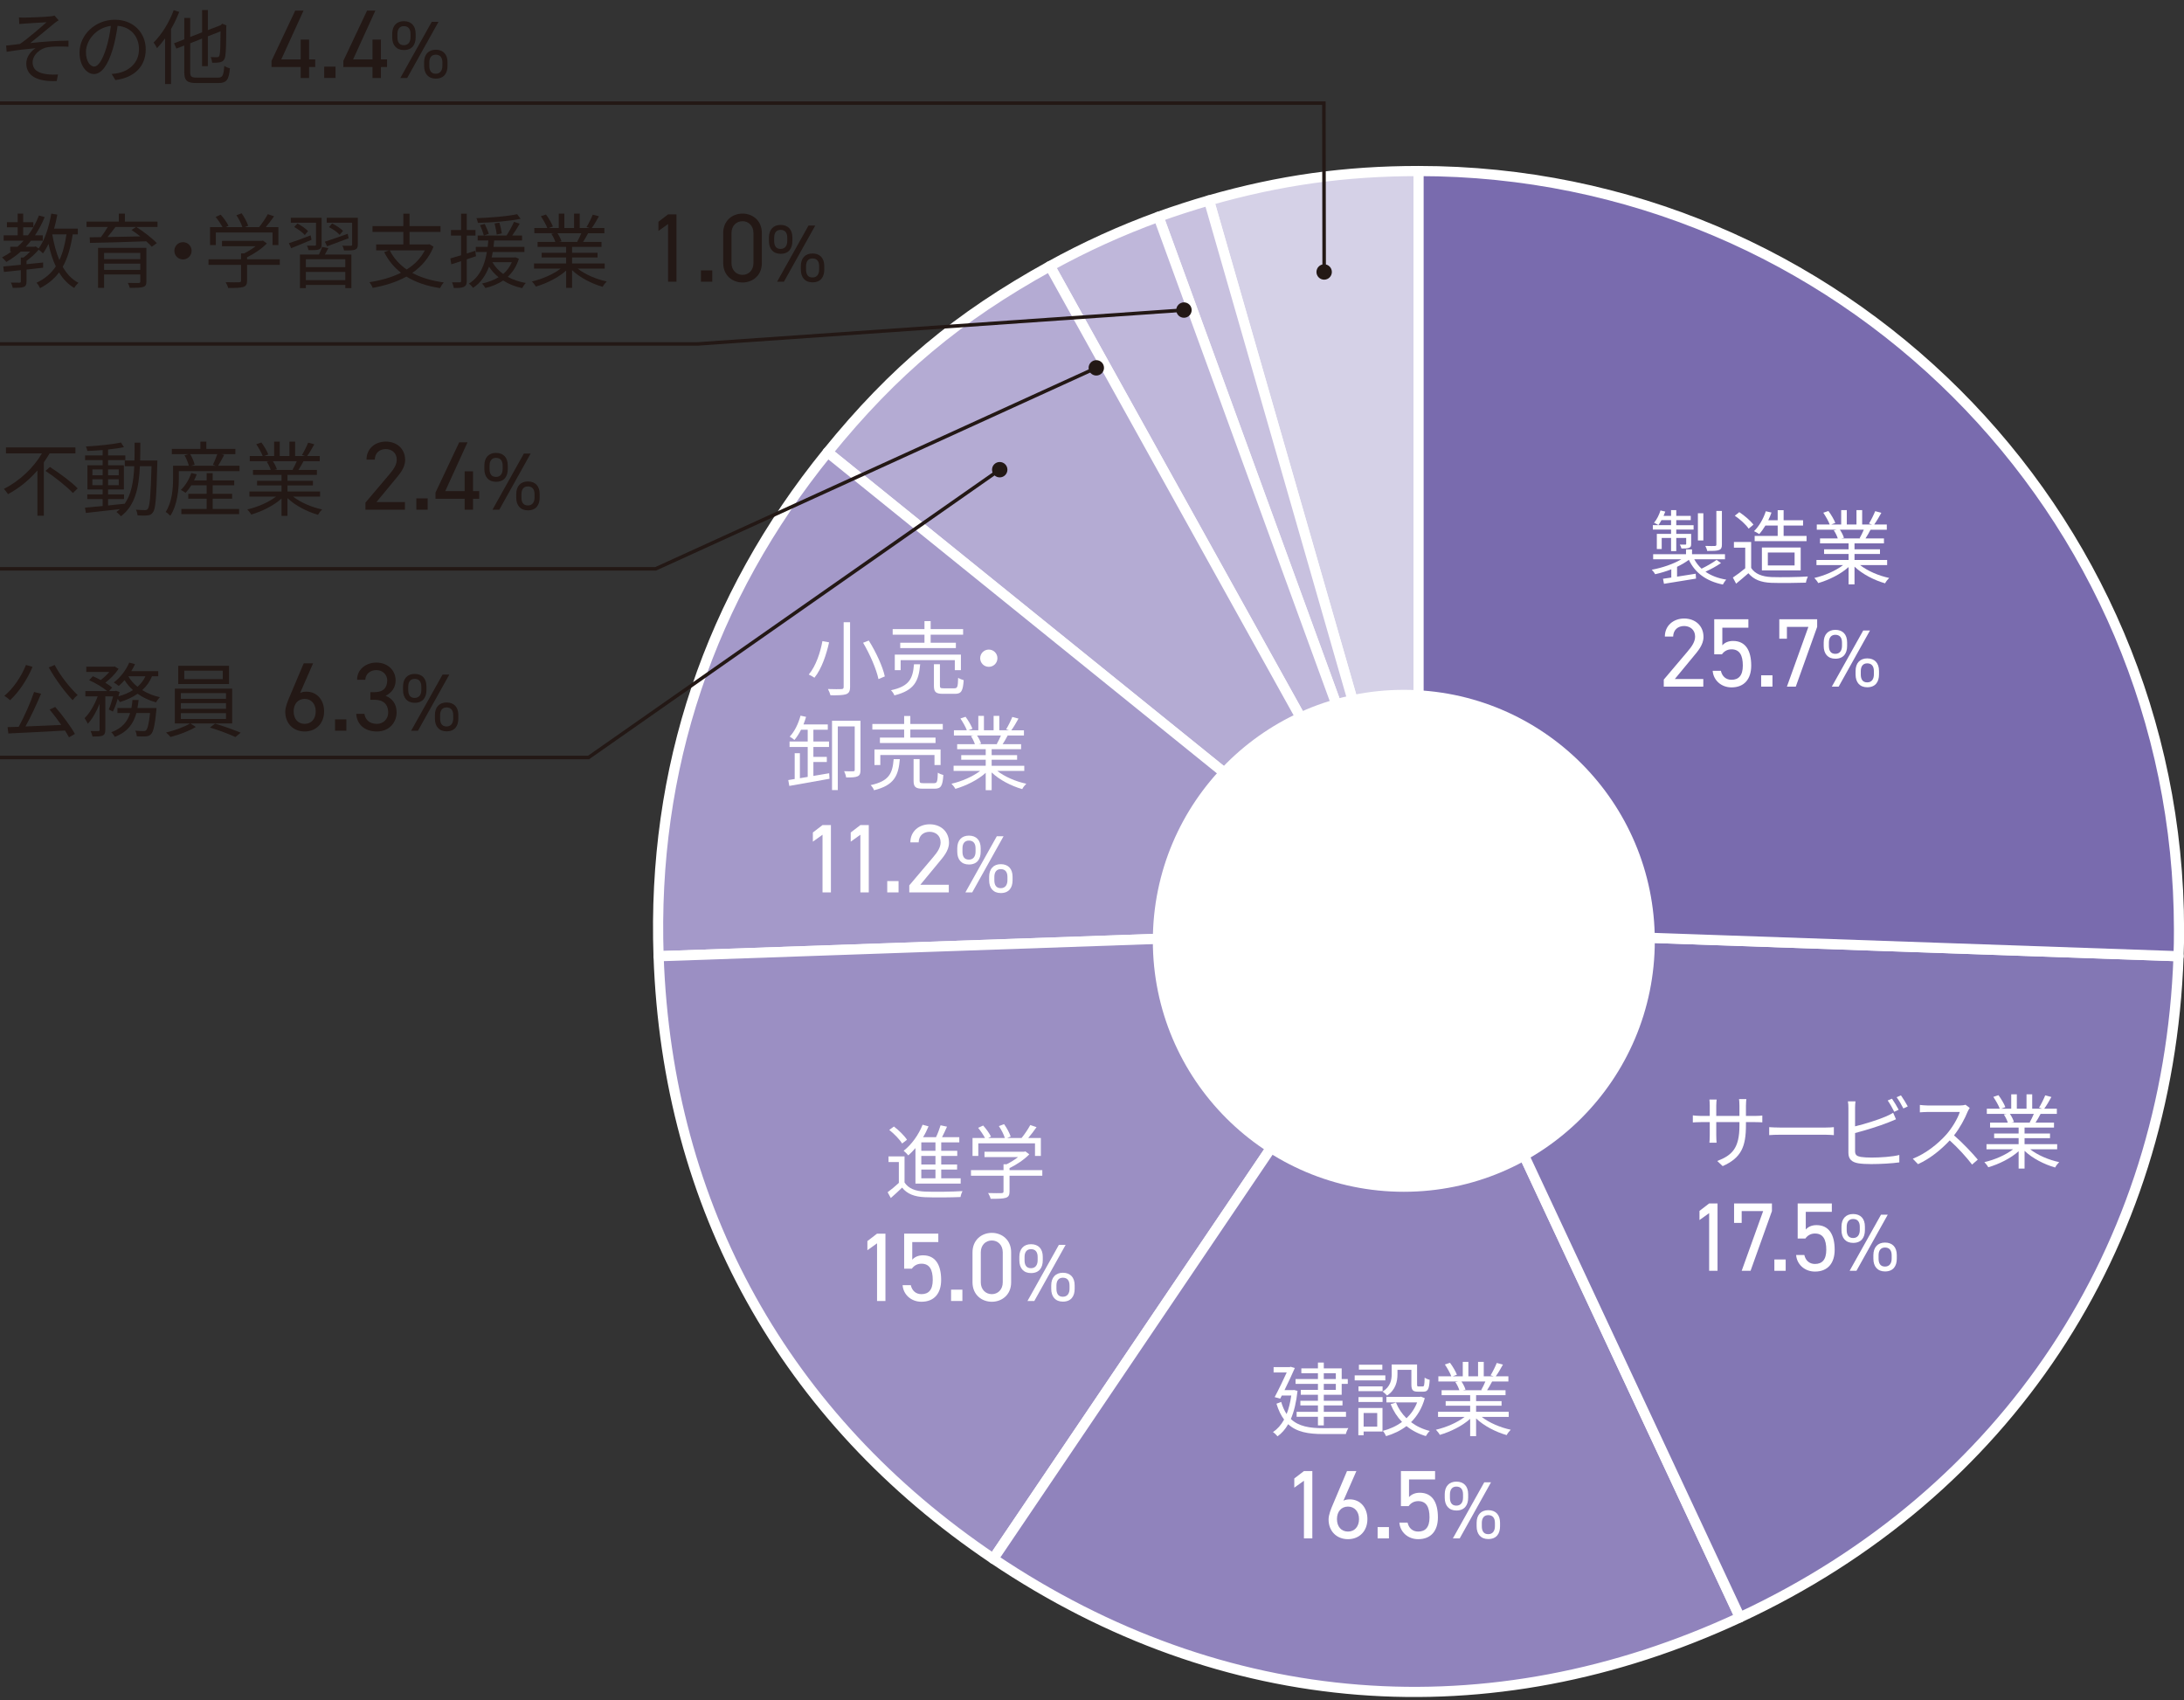 <?xml version="1.0" encoding="UTF-8"?>
<svg id="Layer_2" data-name="Layer 2" xmlns="http://www.w3.org/2000/svg" version="1.1" viewBox="0 0 435.1 338.7">
  <rect x="0" y="0" width="435.1" height="338.7" fill="#333333" stroke="none"/>
  <defs>
    <style>
      .cls-1 {
        fill: #231815;
      }

      .cls-1, .cls-2 {
        stroke-width: 0px;
      }

      .cls-3 {
        fill: #bfb7da;
      }

      .cls-3, .cls-4, .cls-5, .cls-6, .cls-7, .cls-8, .cls-9, .cls-10, .cls-11, .cls-12 {
        stroke-linecap: round;
      }

      .cls-3, .cls-4, .cls-6, .cls-7, .cls-8, .cls-9, .cls-10, .cls-11, .cls-12 {
        stroke: #fff;
        stroke-linejoin: round;
        stroke-width: 2.025px;
      }

      .cls-4 {
        fill: #9083bc;
      }

      .cls-5 {
        fill: none;
        stroke: #231815;
        stroke-miterlimit: 10;
        stroke-width: .7px;
      }

      .cls-6 {
        fill: #8377b4;
      }

      .cls-7 {
        fill: #d5d1e7;
      }

      .cls-8 {
        fill: #796bae;
      }

      .cls-9 {
        fill: #c8c1df;
      }

      .cls-10 {
        fill: #a499c9;
      }

      .cls-11 {
        fill: #9b8fc3;
      }

      .cls-2 {
        fill: #fff;
      }

      .cls-12 {
        fill: #b4abd3;
      }
    </style>
  </defs>
  <g>
    <path class="cls-1" d="M9.887,90.328c-.356.6-.745,1.183-1.15,1.783v10.63h-1.28v-9.01c-1.637,1.863-3.614,3.532-5.866,4.715-.178-.308-.567-.778-.81-1.053,3.192-1.604,5.963-4.294,7.568-7.065H1.185v-1.199h13.839v1.199h-5.137ZM9.952,93.035c1.88,1.215,4.343,3.03,5.526,4.262l-.956.924c-1.15-1.232-3.549-3.144-5.461-4.408l.891-.778Z"/>
    <path class="cls-1" d="M31.354,91.738s-.016.454-.016.616c-.178,6.79-.324,9.042-.875,9.723-.275.421-.6.551-1.086.6-.454.065-1.215.049-1.96,0-.033-.324-.162-.826-.34-1.134.778.065,1.491.081,1.799.081.275,0,.421-.049.583-.259.373-.47.567-2.609.729-8.491h-2.317c-.194,4.311-.94,7.843-3.792,9.982-.178-.259-.6-.664-.891-.859.259-.178.486-.373.713-.567-2.463.292-4.975.567-6.79.762l-.179-1.054c.973-.081,2.188-.194,3.517-.324v-1.394h-3.062v-.923h3.062v-.989h-3.03v-4.812h3.03v-1.021h-3.5v-.94h3.5v-1.069c-1.037.081-2.09.146-3.046.178-.049-.259-.162-.648-.292-.892,2.398-.129,5.315-.421,6.984-.794l.6.924c-.875.194-1.977.34-3.16.47v1.183h3.435v.94h-3.435v1.021h3.144v4.812h-3.144v.989h3.176v.923h-3.176v1.28c1.053-.097,2.155-.21,3.241-.34v.081c1.41-1.912,1.831-4.521,1.977-7.567h-1.896v-1.134h1.928c.033-1.135.033-2.317.033-3.549h1.134c0,1.215,0,2.414-.032,3.549h3.435ZM18.406,94.688h2.042v-1.167h-2.042v1.167ZM20.448,96.665v-1.183h-2.042v1.183h2.042ZM21.534,93.521v1.167h2.123v-1.167h-2.123ZM23.656,95.481h-2.123v1.183h2.123v-1.183Z"/>
    <path class="cls-1" d="M47.716,92.792v1.069h-12.089v1.442c0,2.123-.275,5.299-1.701,7.454-.178-.21-.681-.632-.924-.762,1.312-2.009,1.475-4.78,1.475-6.692v-2.512h3.144c-.146-.6-.486-1.442-.859-2.09l.827-.227h-3.354v-1.037h5.688v-1.458h1.183v1.458h5.785v1.037h-2.82l.6.146c-.405.761-.843,1.572-1.215,2.171h4.262ZM42.368,101.396h5.267v1.037h-11.505v-1.037h5.04v-2.042h-3.662v-.973h3.662v-1.701h-3.046c-.356.567-.762,1.085-1.15,1.507-.194-.162-.681-.454-.94-.583.891-.842,1.653-2.106,2.074-3.371l1.086.259c-.146.405-.324.827-.535,1.215h2.512v-1.442h1.199v1.442h4.294v.973h-4.294v1.701h3.873v.973h-3.873v2.042ZM37.879,90.474c.421.665.778,1.523.892,2.106l-.729.211h4.942l-.567-.195c.292-.599.665-1.475.875-2.123h-5.413Z"/>
    <path class="cls-1" d="M58.39,98.933c1.475,1.167,3.711,2.123,5.785,2.56-.275.259-.648.729-.81,1.07-2.171-.616-4.538-1.831-6.093-3.322v3.533h-1.183v-3.452c-1.556,1.41-3.922,2.577-6.044,3.192-.162-.308-.519-.762-.778-1.021,2.009-.454,4.262-1.426,5.72-2.56h-5.299v-1.021h6.401v-1.199h-4.878v-.924h4.878v-1.183h-5.688v-.989h3.533c-.146-.486-.47-1.134-.794-1.62l.567-.114h-3.954v-1.037h2.577c-.227-.648-.794-1.62-1.28-2.35l1.021-.34c.551.729,1.134,1.734,1.377,2.382l-.826.308h1.993v-2.868h1.118v2.868h1.928v-2.868h1.134v2.868h1.961l-.6-.194c.421-.681.94-1.734,1.231-2.463l1.231.324c-.454.827-.972,1.718-1.426,2.333h2.512v1.037h-3.241c-.324.616-.681,1.248-1.004,1.734h3.678v.989h-5.866v1.183h5.072v.924h-5.072v1.199h6.498v1.021h-5.38ZM54.356,91.884c.356.502.68,1.183.81,1.621l-.519.113h3.808l-.162-.048c.275-.47.6-1.134.827-1.686h-4.764Z"/>
    <path class="cls-1" d="M80.672,101.542h-7.873v-1.399l4.724-5.58c.914-1.069,1.517-1.983,1.517-2.994,0-1.399-1.069-2.1-2.177-2.1-1.206,0-2.158.72-2.197,2.1h-1.652c0-2.216,1.75-3.596,3.849-3.596,2.138,0,3.849,1.38,3.849,3.674,0,1.594-1.167,2.877-2.022,3.908l-3.693,4.471h5.676v1.516Z"/>
    <path class="cls-1" d="M85.202,101.542h-2.255v-2.255h2.255v2.255Z"/>
    <path class="cls-1" d="M93.134,88.128l-4.432,9.72h3.868v-3.946h1.672v3.946h1.225v1.516h-1.225v2.177h-1.672v-2.177h-5.812v-1.225l4.724-10.012h1.652Z"/>
    <path class="cls-1" d="M101.161,93.439c0,1.458-.697,2.544-2.35,2.544-1.475,0-2.317-.973-2.317-2.544v-.697c0-1.572.875-2.512,2.317-2.512,1.491,0,2.35.924,2.35,2.512v.697ZM100.14,93.423v-.648c0-1.005-.454-1.556-1.329-1.556-.826,0-1.28.567-1.28,1.556v.648c0,.908.324,1.588,1.28,1.588.924,0,1.329-.697,1.329-1.588ZM105.714,90.361l-6.239,11.181h-1.361l6.255-11.181h1.345ZM107.513,99.127c0,1.458-.697,2.544-2.35,2.544-1.475,0-2.317-.973-2.317-2.544v-.697c0-1.572.875-2.512,2.317-2.512,1.491,0,2.35.924,2.35,2.512v.697ZM106.492,99.111v-.648c0-1.004-.454-1.556-1.329-1.556-.827,0-1.28.567-1.28,1.556v.648c0,.907.324,1.588,1.28,1.588.924,0,1.329-.697,1.329-1.588Z"/>
  </g>
  <g>
    <path class="cls-1" d="M6.482,132.852c-1.086,2.593-2.755,5.056-4.473,6.644-.259-.227-.81-.681-1.15-.859,1.766-1.458,3.354-3.776,4.311-6.158l1.312.373ZM11.003,140.841c1.475,1.686,3.127,3.938,3.922,5.38l-1.183.665c-.21-.389-.486-.859-.794-1.345-4.083.243-8.394.438-11.279.583l-.162-1.264c.665-.016,1.41-.049,2.22-.065,1.086-1.977,2.366-4.845,3.063-6.936l1.394.34c-.875,2.09-2.042,4.618-3.111,6.53,2.188-.081,4.683-.194,7.13-.308-.729-1.053-1.556-2.155-2.317-3.063l1.118-.519ZM10.89,132.479c1.086,2.106,3.111,4.634,4.586,5.996-.324.227-.762.697-1.005,1.021-1.491-1.556-3.516-4.262-4.748-6.531l1.167-.486Z"/>
    <path class="cls-1" d="M21.661,141.343c.308-.665.632-1.669.875-2.609h-1.556v6.676c0,.616-.129.94-.535,1.15-.421.162-1.053.178-2.025.178-.049-.292-.211-.794-.373-1.102.697.016,1.329.016,1.54.016.194-.016.259-.065.259-.243v-5.202c-.632,1.556-1.475,3.079-2.366,3.986-.13-.34-.421-.81-.632-1.118,1.005-.956,2.01-2.69,2.609-4.343h-2.447v-1.053h4.343c-.843-.713-2.333-1.621-3.598-2.171l.746-.778c.502.21,1.053.47,1.572.745.6-.454,1.215-1.037,1.702-1.604h-4.586v-1.054h5.445l.211-.048.778.486c-.632.973-1.669,2.01-2.642,2.755.535.324,1.021.665,1.361.973l-.616.697h1.199l.178-.065.729.259c-.081.275-.162.567-.243.859,1.086-.308,2.074-.713,2.901-1.248-.648-.583-1.215-1.248-1.669-1.977-.389.421-.778.826-1.167,1.15-.227-.194-.697-.535-.988-.697,1.264-.94,2.431-2.415,3.079-3.954l1.151.308c-.211.47-.47.939-.746,1.394h5.38v1.021h-1.248c-.454,1.102-1.118,2.009-1.945,2.754,1.021.648,2.22,1.135,3.517,1.41-.243.259-.6.713-.762,1.037-1.361-.373-2.609-.956-3.678-1.718-1.021.713-2.22,1.248-3.533,1.653-.081-.162-.259-.405-.438-.632-.275.94-.6,1.863-.956,2.528l-.827-.421ZM31.173,141.052s-.016.324-.032.519c-.292,3.014-.6,4.246-1.069,4.715-.276.292-.583.373-1.005.421-.389.016-1.069.032-1.799-.016-.032-.324-.146-.81-.324-1.118.697.065,1.345.081,1.604.081s.389-.016.551-.162c.308-.308.551-1.215.794-3.436h-2.722c-.567,2.058-1.702,3.744-4.294,4.748-.146-.275-.47-.713-.713-.923,2.236-.811,3.257-2.172,3.76-3.825h-2.528v-1.004h2.787c.098-.519.162-1.054.211-1.604h1.215c-.049.551-.129,1.086-.227,1.604h3.792ZM25.566,134.732c.438.778,1.07,1.491,1.832,2.09.664-.583,1.199-1.264,1.572-2.09h-3.403Z"/>
    <path class="cls-1" d="M37.942,144.13l1.07.697c-1.297.794-3.387,1.572-5.04,1.993-.21-.243-.6-.648-.891-.891,1.669-.389,3.743-1.134,4.764-1.799h-3.014v-6.936h11.424v6.936h-8.313ZM45.624,136.271h-10.112v-3.63h10.112v3.63ZM36.03,139.221h8.994v-1.135h-8.994v1.135ZM36.03,141.214h8.994v-1.135h-8.994v1.135ZM36.03,143.239h8.994v-1.167h-8.994v1.167ZM44.376,133.614h-7.665v1.685h7.665v-1.685ZM42.853,144.163c1.669.486,3.824,1.28,5.088,1.799l-1.037.875c-1.215-.567-3.387-1.394-5.088-1.896l1.037-.778Z"/>
    <path class="cls-1" d="M59.785,138.069c.35-.214.894-.272,1.264-.272,2.138,0,3.519,1.691,3.519,3.927,0,2.372-1.575,4.005-3.869,4.005-2.255,0-3.868-1.594-3.868-3.927,0-.933.486-2.119.914-3.11l2.76-6.532h1.866l-2.585,5.91ZM60.699,144.212c1.303,0,2.197-.972,2.197-2.488,0-1.497-.894-2.488-2.197-2.488-1.322,0-2.196.992-2.196,2.488,0,1.517.875,2.488,2.196,2.488Z"/>
    <path class="cls-1" d="M69,145.573h-2.255v-2.255h2.255v2.255Z"/>
    <path class="cls-1" d="M73.782,137.894h.836c1.769,0,2.527-.914,2.527-2.372,0-1.05-.855-2.022-2.177-2.022-1.264,0-2.158.836-2.197,1.925h-1.633c0-2.119,1.827-3.421,3.83-3.421,2.235,0,3.849,1.497,3.849,3.558,0,1.38-.778,2.469-2.002,3.052,1.302.525,2.197,1.594,2.197,3.305,0,2.061-1.536,3.811-3.908,3.811-2.566,0-4.004-1.497-4.141-3.519h1.633c.175,1.089.914,2.002,2.507,2.002,1.264,0,2.236-.972,2.236-2.255,0-1.594-.933-2.547-2.722-2.547h-.836v-1.516Z"/>
    <path class="cls-1" d="M84.959,137.47c0,1.458-.697,2.544-2.35,2.544-1.475,0-2.317-.973-2.317-2.544v-.697c0-1.572.875-2.512,2.317-2.512,1.491,0,2.35.924,2.35,2.512v.697ZM83.938,137.454v-.648c0-1.005-.454-1.556-1.329-1.556-.826,0-1.28.567-1.28,1.556v.648c0,.908.324,1.588,1.28,1.588.924,0,1.329-.697,1.329-1.588ZM89.512,134.392l-6.239,11.181h-1.361l6.255-11.181h1.345ZM91.311,143.158c0,1.458-.697,2.544-2.35,2.544-1.475,0-2.317-.972-2.317-2.544v-.697c0-1.572.875-2.512,2.317-2.512,1.491,0,2.35.924,2.35,2.512v.697ZM90.29,143.142v-.648c0-1.004-.454-1.556-1.329-1.556-.827,0-1.28.567-1.28,1.556v.648c0,.907.324,1.588,1.28,1.588.924,0,1.329-.697,1.329-1.588Z"/>
  </g>
  <g>
    <path class="cls-1" d="M14.487,46.691c-.405,2.593-1.005,4.732-1.993,6.466.794,1.394,1.831,2.512,3.144,3.192-.292.227-.681.697-.843,1.021-1.248-.729-2.236-1.782-3.03-3.095-.956,1.28-2.188,2.301-3.776,3.127-.129-.275-.47-.827-.713-1.07,1.686-.794,2.917-1.863,3.841-3.257-.616-1.312-1.102-2.836-1.458-4.489-.324.713-.697,1.345-1.102,1.896-.178-.195-.583-.551-.859-.746-.665.811-1.572,1.637-2.415,2.236v.665c1.086-.114,2.204-.227,3.306-.34v1.037l-3.306.373v2.366c0,.616-.129.924-.567,1.102-.454.162-1.135.178-2.172.178-.048-.308-.21-.762-.389-1.053.81.016,1.507.016,1.718.016.21-.016.275-.064.275-.243v-2.252c-1.248.146-2.398.259-3.354.357l-.146-1.086c.957-.081,2.172-.211,3.5-.34v-1.442h.535c.47-.34.94-.778,1.329-1.199h-1.864c-.891.794-1.864,1.491-2.884,2.074-.178-.243-.616-.68-.859-.907.664-.34,1.296-.729,1.896-1.167h-.259v-.956h1.442c.438-.373.827-.778,1.215-1.199H.729v-1.07h2.788v-1.604H1.378v-1.021h2.139v-1.702h1.102v1.702h2.026v1.004c.421-.729.794-1.507,1.118-2.333l1.134.324c-.535,1.312-1.183,2.528-1.928,3.63h1.556v1.07h-2.35c-.34.421-.68.81-1.037,1.199h1.767l.21-.064.583.421c1.231-1.686,2.058-4.278,2.512-6.952l1.215.194c-.178.956-.389,1.912-.648,2.804h4.731v1.134h-1.021ZM5.575,46.885c.389-.502.745-1.037,1.069-1.604h-2.026v1.604h.957ZM10.42,46.707c.308,1.847.761,3.598,1.41,5.104.681-1.426,1.118-3.127,1.41-5.121h-2.819v.016Z"/>
    <path class="cls-1" d="M31.384,45.216h-4.229c1.442.907,3.192,2.269,4.083,3.225l-1.005.713c-.275-.324-.664-.697-1.102-1.085-4.067.162-8.378.275-11.214.324l-.049-1.118,2.236-.033c.47-.616.989-1.377,1.361-2.025h-4.229v-1.07h6.433v-1.588h1.216v1.588h6.498v1.07ZM29.164,56.073c0,.648-.162.956-.665,1.102-.519.162-1.345.178-2.641.178-.065-.292-.243-.713-.389-.988.94.016,1.88.016,2.155.016.243-.016.324-.081.324-.308v-1.394h-7.211v2.674h-1.199v-7.973h9.625v6.692ZM20.738,50.386v1.248h7.211v-1.248h-7.211ZM27.949,53.772v-1.248h-7.211v1.248h7.211ZM23.006,45.216c-.486.665-1.053,1.377-1.588,2.009,1.993-.032,4.278-.081,6.547-.129-.583-.454-1.199-.908-1.766-1.28l.907-.6h-4.1Z"/>
    <path class="cls-1" d="M36.453,48.247c.956,0,1.718.762,1.718,1.718s-.762,1.718-1.718,1.718-1.718-.762-1.718-1.718.762-1.718,1.718-1.718Z"/>
    <path class="cls-1" d="M55.749,52.768h-6.53v3.16c0,.713-.194,1.069-.778,1.248s-1.507.194-2.982.194c-.081-.34-.324-.842-.502-1.15,1.231.033,2.333.033,2.641.016.34-.016.421-.097.421-.34v-3.127h-6.482v-1.118h6.482v-1.167h.616c.794-.389,1.621-.908,2.285-1.426h-6.693v-1.069h7.908l.243-.065.778.583c-1.004,1.037-2.512,2.058-3.938,2.739v.405h6.53v1.118ZM42.996,48.83h-1.15v-3.582h2.479c-.308-.6-.875-1.426-1.361-2.025l1.005-.454c.6.664,1.264,1.588,1.556,2.204l-.551.275h3.306c-.194-.681-.697-1.653-1.183-2.366l1.037-.389c.551.762,1.102,1.799,1.313,2.479l-.697.275h2.869c.616-.745,1.329-1.815,1.734-2.577l1.248.421c-.502.729-1.102,1.507-1.653,2.155h2.512v3.582h-1.167v-2.512h-11.295v2.512Z"/>
    <path class="cls-1" d="M62.065,47.776c-1.426.6-2.884,1.216-4.051,1.669l-.47-.989c1.102-.34,2.738-.94,4.343-1.572l.178.891ZM62.956,44.374h-5.023v-.988h6.142v5.331c0,.535-.129.811-.519.973-.421.162-1.069.146-2.09.146-.048-.275-.194-.632-.308-.891.713.016,1.361.016,1.556,0,.194,0,.243-.065.243-.243v-4.327ZM59.245,44.52c.762.405,1.686,1.037,2.123,1.523l-.648.778c-.421-.502-1.329-1.167-2.106-1.588l.632-.713ZM65.419,49.43c-.227.438-.47.891-.697,1.28h5.283v6.693h-1.215v-.632h-7.859v.632h-1.183v-6.693h3.792c.243-.502.486-1.085.632-1.523l1.248.243ZM68.79,51.649h-7.859v1.572h7.859v-1.572ZM68.79,55.814v-1.636h-7.859v1.636h7.859ZM64.722,48.149c1.167-.373,2.868-.973,4.554-1.572l.178.891c-1.491.567-3.063,1.15-4.294,1.604l-.438-.923ZM71.285,48.716c0,.567-.13.843-.551,1.021-.438.162-1.118.162-2.188.162-.049-.292-.194-.681-.34-.956.762.032,1.458.032,1.686.016.194-.016.259-.065.259-.243v-4.343h-5.056v-.988h6.19v5.331ZM67.671,46.788c-.421-.502-1.361-1.15-2.139-1.54l.632-.729c.761.373,1.701.988,2.171,1.475l-.665.794Z"/>
    <path class="cls-1" d="M86.367,49.154c-.908,2.252-2.382,3.938-4.229,5.218,1.734.94,3.857,1.572,6.288,1.896-.276.259-.6.794-.762,1.134-2.625-.405-4.861-1.167-6.693-2.301-1.993,1.102-4.294,1.815-6.725,2.252-.098-.308-.421-.875-.648-1.134,2.285-.356,4.44-.956,6.288-1.88-1.41-1.102-2.528-2.463-3.354-4.116l.972-.34h-2.56v-1.183h5.412v-2.496h-6.142v-1.167h6.142v-2.463h1.231v2.463h6.174v1.167h-6.174v2.496h3.728l.227-.048.827.502ZM77.649,49.883c.778,1.54,1.912,2.803,3.371,3.808,1.54-.956,2.787-2.204,3.614-3.808h-6.984Z"/>
    <path class="cls-1" d="M92.99,51.666v4.294c0,.665-.162.989-.567,1.183-.373.194-.988.243-2.009.227-.048-.292-.194-.778-.356-1.118.697.016,1.345.016,1.523,0,.194,0,.275-.049.275-.292v-3.921c-.697.227-1.345.438-1.945.616l-.194-1.167c.6-.162,1.329-.389,2.139-.632v-3.921h-2.009v-1.118h2.009v-3.241h1.134v3.241h1.734v1.118h-1.734v3.565l1.685-.535.162,1.085-1.847.616ZM103.378,51.552c-.486,1.523-1.248,2.69-2.22,3.598,1.037.583,2.269.988,3.597,1.231-.259.243-.567.713-.729,1.021-1.426-.308-2.707-.811-3.792-1.523-1.037.713-2.236,1.183-3.533,1.507-.13-.243-.454-.713-.681-.892,1.231-.275,2.35-.681,3.306-1.264-.745-.6-1.394-1.296-1.896-2.107-.632,1.653-1.588,3.176-3.192,4.229-.178-.275-.551-.664-.826-.843,2.317-1.442,3.192-3.954,3.581-6.303h-2.204v-1.021h2.366c.049-.438.097-.875.13-1.28h-2.123v-.988h5.753c.519-.794,1.134-1.913,1.491-2.723l1.134.373c-.454.778-.988,1.653-1.491,2.35h1.96v.988h-5.558c-.032.405-.081.843-.129,1.28h6.158v1.021h-6.32c-.049.356-.13.729-.211,1.085h4.538l.21-.032.681.292ZM103.718,43.58c-2.188.486-5.671.746-8.507.826-.033-.275-.178-.664-.292-.939,2.804-.098,6.223-.373,8.103-.794l.697.908ZM96.571,44.617c.292.616.665,1.458.811,1.961l-.989.34c-.146-.551-.454-1.41-.761-2.058l.939-.243ZM98.095,52.233c.519.908,1.248,1.702,2.155,2.35.729-.616,1.312-1.394,1.718-2.35h-3.873ZM98.954,46.723c-.049-.551-.243-1.491-.421-2.204l.956-.162c.211.697.405,1.604.486,2.139l-1.021.227Z"/>
    <path class="cls-1" d="M115.089,53.513c1.475,1.167,3.711,2.123,5.785,2.56-.275.259-.648.729-.81,1.07-2.171-.616-4.538-1.831-6.093-3.322v3.533h-1.183v-3.452c-1.556,1.41-3.922,2.577-6.044,3.192-.162-.308-.519-.762-.778-1.021,2.009-.454,4.262-1.426,5.72-2.56h-5.299v-1.021h6.401v-1.199h-4.878v-.924h4.878v-1.183h-5.688v-.989h3.533c-.146-.486-.47-1.134-.794-1.62l.567-.114h-3.954v-1.037h2.577c-.227-.648-.794-1.62-1.28-2.35l1.021-.34c.551.729,1.134,1.734,1.377,2.382l-.827.308h1.994v-2.868h1.118v2.868h1.929v-2.868h1.134v2.868h1.961l-.6-.194c.421-.681.94-1.734,1.231-2.463l1.231.324c-.454.827-.972,1.718-1.426,2.333h2.512v1.037h-3.241c-.324.616-.681,1.248-1.004,1.734h3.678v.989h-5.866v1.183h5.072v.924h-5.072v1.199h6.499v1.021h-5.38ZM111.054,46.464c.356.502.68,1.183.81,1.621l-.519.113h3.808l-.162-.048c.275-.47.6-1.134.827-1.686h-4.764Z"/>
    <path class="cls-1" d="M134.766,56.122h-1.672v-11.489l-1.924,1.38v-1.828l1.924-1.478h1.672v13.414Z"/>
    <path class="cls-1" d="M141.901,56.122h-2.255v-2.255h2.255v2.255Z"/>
    <path class="cls-1" d="M151.776,52.409c0,2.469-1.827,3.868-3.849,3.868s-3.849-1.399-3.849-3.888v-5.949c0-2.488,1.828-3.888,3.849-3.888s3.849,1.399,3.849,3.869v5.987ZM147.927,44.069c-1.225,0-2.197.914-2.197,2.353v5.987c0,1.438.972,2.352,2.197,2.352,1.205,0,2.177-.914,2.177-2.352v-5.987c0-1.439-.972-2.353-2.177-2.353Z"/>
    <path class="cls-1" d="M157.86,48.02c0,1.458-.697,2.544-2.35,2.544-1.475,0-2.317-.973-2.317-2.544v-.697c0-1.572.875-2.512,2.317-2.512,1.491,0,2.35.924,2.35,2.512v.697ZM156.839,48.003v-.648c0-1.005-.454-1.556-1.329-1.556-.827,0-1.28.567-1.28,1.556v.648c0,.908.324,1.588,1.28,1.588.923,0,1.329-.697,1.329-1.588ZM162.413,44.941l-6.239,11.181h-1.361l6.255-11.181h1.345ZM164.212,53.708c0,1.458-.697,2.544-2.35,2.544-1.475,0-2.317-.973-2.317-2.544v-.697c0-1.572.875-2.512,2.317-2.512,1.491,0,2.35.924,2.35,2.512v.697ZM163.191,53.691v-.648c0-1.004-.454-1.556-1.329-1.556-.827,0-1.28.567-1.28,1.556v.648c0,.907.324,1.588,1.28,1.588.924,0,1.329-.697,1.329-1.588Z"/>
  </g>
  <g>
    <path class="cls-1" d="M5.056,3.507c.697,0,4.003-.13,4.926-.243.373-.032.681-.097.875-.162l.827.94c-.227.13-.632.405-.859.6-1.199.988-3.517,2.917-4.796,3.938,2.431-.259,5.315-.486,7.616-.486v1.215c-1.572-.081-3.111-.065-4.067.081-1.556.21-3.079,1.54-3.079,3.03,0,1.604,1.296,2.155,2.755,2.35.94.13,1.734.113,2.301.065l-.259,1.312c-3.922.162-6.061-1.069-6.061-3.533,0-1.361,1.037-2.528,1.864-3.014-1.718.146-3.857.405-5.769.713l-.113-1.232c.859-.081,1.944-.227,2.755-.324,1.75-1.199,4.278-3.419,5.299-4.327-.713.048-3.5.194-4.197.259-.405.032-.892.064-1.232.097l-.065-1.329c.389.049.794.065,1.28.049Z"/>
    <path class="cls-1" d="M22.245,14.737c.502-.033.989-.113,1.377-.194,2.058-.454,4.067-1.977,4.067-4.748,0-2.431-1.54-4.424-4.262-4.651-.211,1.491-.519,3.111-.956,4.618-.989,3.29-2.269,4.991-3.76,4.991-1.426,0-2.868-1.653-2.868-4.294,0-3.484,3.111-6.53,7.033-6.53,3.76,0,6.158,2.657,6.158,5.898,0,3.371-2.22,5.623-6.044,6.125l-.746-1.215ZM21.192,9.487c.405-1.329.713-2.852.891-4.327-3.079.389-4.958,3.03-4.958,5.186,0,2.025.94,2.917,1.637,2.917.713,0,1.604-1.07,2.431-3.776Z"/>
    <path class="cls-1" d="M35.707,2.373c-.454,1.167-1.004,2.317-1.637,3.419v10.955h-1.183V7.64c-.519.729-1.07,1.394-1.604,1.96-.129-.259-.47-.875-.681-1.134,1.588-1.556,3.095-3.97,4.002-6.433l1.102.34ZM43.388,15.466c.988,0,1.15-.438,1.296-2.35.292.21.762.421,1.118.502-.21,2.22-.583,2.933-2.366,2.933h-4.229c-1.912,0-2.496-.454-2.496-2.22v-5.267l-1.572.616-.47-1.053,2.042-.794V3.572h1.183v3.792l2.366-.924V2h1.15v4.003l2.528-.973.146-.129.211-.178.826.34-.048.21c0,2.917-.049,5.25-.195,5.931-.129.746-.47,1.053-.972,1.183-.438.113-1.15.129-1.637.113-.032-.356-.146-.843-.292-1.134.438.032,1.021.032,1.231.032.292,0,.454-.065.551-.486.13-.438.162-2.139.178-4.667l-2.528.988v5.947h-1.15v-5.494l-2.366.94v5.704c0,.924.21,1.134,1.345,1.134h4.148Z"/>
    <path class="cls-1" d="M60.469,2.118l-4.433,9.72h3.869v-3.946h1.672v3.946h1.225v1.516h-1.225v2.177h-1.672v-2.177h-5.812v-1.225l4.724-10.012h1.652Z"/>
    <path class="cls-1" d="M66.846,15.531h-2.255v-2.255h2.255v2.255Z"/>
    <path class="cls-1" d="M74.777,2.118l-4.432,9.72h3.868v-3.946h1.672v3.946h1.225v1.516h-1.225v2.177h-1.672v-2.177h-5.812v-1.225l4.724-10.012h1.652Z"/>
    <path class="cls-1" d="M82.805,7.429c0,1.458-.697,2.544-2.35,2.544-1.475,0-2.317-.973-2.317-2.544v-.697c0-1.572.875-2.512,2.317-2.512,1.491,0,2.35.924,2.35,2.512v.697ZM81.784,7.413v-.648c0-1.005-.454-1.556-1.329-1.556-.826,0-1.28.567-1.28,1.556v.648c0,.908.324,1.588,1.28,1.588.924,0,1.329-.697,1.329-1.588ZM87.358,4.35l-6.239,11.181h-1.361l6.255-11.181h1.345ZM89.157,13.117c0,1.458-.697,2.544-2.35,2.544-1.475,0-2.317-.973-2.317-2.544v-.697c0-1.572.875-2.512,2.317-2.512,1.491,0,2.35.924,2.35,2.512v.697ZM88.136,13.101v-.648c0-1.004-.454-1.556-1.329-1.556-.827,0-1.28.567-1.28,1.556v.648c0,.907.324,1.588,1.28,1.588.924,0,1.329-.697,1.329-1.588Z"/>
  </g>
  <g>
    <path class="cls-7" d="M282.609,185.23l-41.758-145.3c14.075-4.027,27.116-5.856,41.758-5.856v151.156Z"/>
    <path class="cls-9" d="M282.609,185.23l-51.815-142.04c3.066-1.114,6.92-2.363,10.057-3.26l41.758,145.3Z"/>
    <path class="cls-3" d="M282.609,185.23L209.163,53.026c6.952-3.845,14.163-7.124,21.632-9.836l51.815,142.04Z"/>
    <path class="cls-12" d="M282.609,185.23l-117.734-95.125c13.216-16.284,25.92-26.92,44.288-37.078l73.447,132.204Z"/>
    <path class="cls-10" d="M282.609,185.23l-151.404,5.275c-1.305-37.293,10.133-71.401,33.669-100.401l117.734,95.125Z"/>
    <path class="cls-11" d="M282.609,185.23l-84.715,125.314c-41.549-27.963-64.939-70.064-66.688-120.039l151.404-5.275Z"/>
    <path class="cls-4" d="M282.609,185.23l64.025,136.994c-49.972,23.25-103.029,19.084-148.74-11.68l84.715-125.314Z"/>
    <path class="cls-6" d="M282.609,185.23l151.404,5.275c-2.041,58.318-34.374,107.057-87.379,131.718l-64.025-136.994Z"/>
    <path class="cls-8" d="M282.609,185.23V34.074c83.669,0,151.496,67.675,151.496,151.156,0,2.254-.013,3.023-.092,5.275l-151.404-5.275Z"/>
  </g>
  <circle class="cls-2" cx="279.671" cy="187.432" r="50"/>
  <polyline class="cls-5" points="0 20.551 263.746 20.551 263.801 54.073"/>
  <polyline class="cls-5" points="0 68.528 138.874 68.528 235.87 61.772"/>
  <polyline class="cls-5" points="0 113.322 130.625 113.322 218.407 73.285"/>
  <g>
    <path class="cls-2" d="M342.861,112.176c-.907.632-2.09,1.264-3.095,1.718,1.102.778,2.495,1.312,4.148,1.588-.243.227-.535.681-.681.973-3.29-.665-5.542-2.317-6.774-4.926-.664.502-1.475.972-2.35,1.394v1.96c1.167-.178,2.447-.389,3.711-.583l.065.972-6.385,1.037-.194-1.005c.486-.064,1.037-.146,1.653-.243v-1.636c-1.07.421-2.188.745-3.225.972-.13-.275-.438-.665-.665-.892,2.025-.373,4.327-1.134,5.898-2.09h-5.623v-1.004h6.547v-.956h1.199v.956h6.563v1.004h-6.125c.389.713.875,1.329,1.458,1.88,1.004-.486,2.252-1.199,2.998-1.75l.875.632ZM332.911,105.5h-3.63v-.875h3.63v-1.005h-1.912c-.194.373-.405.713-.616.989-.194-.146-.632-.357-.859-.47.551-.648,1.005-1.556,1.28-2.447l.956.227c-.097.292-.227.567-.34.859h1.491v-1.15h1.037v1.15h2.885v.843h-2.885v1.005h3.452v.875h-3.452v.859h2.966v1.96c0,.454-.049.681-.405.811-.324.146-.81.146-1.523.146-.048-.243-.21-.551-.324-.778.535.016.939.016,1.085,0,.146,0,.178-.049.178-.179v-1.15h-1.977v2.625h-1.037v-2.625h-1.863v2.204h-.972v-3.014h2.835v-.859ZM339.345,107.671h-1.086v-5.413h1.086v5.413ZM343.04,108.498c0,.616-.13.907-.6,1.085-.454.178-1.199.178-2.333.178-.049-.308-.211-.713-.373-1.004.875.032,1.653.032,1.912.016.211-.016.292-.081.292-.275v-6.709h1.102v6.709Z"/>
    <path class="cls-2" d="M348.869,113.148c.761,1.183,2.171,1.734,4.035,1.815,1.767.065,5.364.017,7.26-.113-.129.292-.34.859-.389,1.231-1.767.065-5.088.097-6.871.033-2.106-.081-3.549-.665-4.586-1.912-.778.68-1.588,1.377-2.447,2.074l-.648-1.216c.746-.486,1.653-1.167,2.463-1.847v-4.1h-2.252v-1.134h3.436v5.169ZM348.366,105.322c-.502-.778-1.702-1.864-2.755-2.577l.891-.713c1.037.681,2.252,1.718,2.82,2.496l-.956.794ZM351.704,104.706c-.389.648-.81,1.231-1.231,1.701-.243-.178-.746-.47-1.037-.583,1.021-.989,1.864-2.463,2.35-3.97l1.134.259c-.178.519-.405,1.037-.648,1.539h1.88v-2.009h1.183v2.009h3.873v1.054h-3.873v2.058h4.57v1.054h-10.338v-1.054h4.586v-2.058h-2.447ZM351.007,113.635v-4.554h7.73v4.554h-7.73ZM352.191,112.646h5.332v-2.577h-5.332v2.577Z"/>
    <path class="cls-2" d="M370.578,112.582c1.475,1.167,3.711,2.123,5.785,2.56-.275.259-.648.729-.81,1.07-2.171-.616-4.538-1.831-6.093-3.322v3.533h-1.183v-3.452c-1.556,1.41-3.922,2.577-6.044,3.192-.162-.308-.519-.762-.778-1.021,2.009-.454,4.262-1.426,5.72-2.56h-5.299v-1.021h6.401v-1.199h-4.878v-.924h4.878v-1.183h-5.688v-.989h3.533c-.146-.486-.47-1.134-.794-1.62l.567-.114h-3.954v-1.037h2.577c-.227-.648-.794-1.62-1.28-2.35l1.021-.34c.551.729,1.134,1.734,1.377,2.382l-.827.308h1.994v-2.868h1.118v2.868h1.929v-2.868h1.134v2.868h1.961l-.6-.194c.421-.681.94-1.734,1.231-2.463l1.231.324c-.454.827-.972,1.718-1.426,2.333h2.512v1.037h-3.241c-.324.616-.681,1.248-1.004,1.734h3.678v.989h-5.866v1.183h5.072v.924h-5.072v1.199h6.499v1.021h-5.38ZM366.544,105.532c.356.502.68,1.183.81,1.621l-.519.113h3.808l-.162-.048c.275-.47.6-1.134.827-1.686h-4.764Z"/>
    <path class="cls-2" d="M339.333,136.791h-7.873v-1.4l4.724-5.579c.914-1.069,1.517-1.983,1.517-2.994,0-1.399-1.069-2.1-2.177-2.1-1.206,0-2.158.719-2.197,2.1h-1.652c0-2.216,1.75-3.596,3.849-3.596,2.138,0,3.849,1.38,3.849,3.674,0,1.594-1.167,2.877-2.022,3.908l-3.693,4.471h5.676v1.516Z"/>
    <path class="cls-2" d="M343.048,130.356h-1.536v-6.979h6.804v1.672h-5.19v3.519c.428-.486,1.108-.875,2.138-.875,2.488,0,3.616,1.905,3.616,4.918,0,2.644-1.361,4.335-3.927,4.335-2.08,0-3.616-1.458-3.752-3.305h1.633c.253,1.127,1.03,1.789,2.119,1.789,1.38,0,2.255-.797,2.255-2.819,0-2.099-.661-3.246-2.255-3.246-.914,0-1.536.466-1.905.991Z"/>
    <path class="cls-2" d="M353.113,136.791h-2.255v-2.255h2.255v2.255Z"/>
    <path class="cls-2" d="M354.475,127.246v-3.869h7.543v1.517l-4.257,11.897h-1.769l4.277-11.897h-4.277v2.352h-1.517Z"/>
    <path class="cls-2" d="M367.987,128.688c0,1.458-.697,2.544-2.35,2.544-1.475,0-2.317-.973-2.317-2.544v-.697c0-1.572.875-2.512,2.317-2.512,1.491,0,2.35.924,2.35,2.512v.697ZM366.966,128.672v-.648c0-1.005-.454-1.556-1.329-1.556-.827,0-1.28.567-1.28,1.556v.648c0,.908.324,1.588,1.28,1.588.923,0,1.329-.697,1.329-1.588ZM372.54,125.609l-6.239,11.181h-1.361l6.255-11.181h1.345ZM374.339,134.376c0,1.458-.697,2.544-2.35,2.544-1.475,0-2.317-.972-2.317-2.544v-.697c0-1.572.875-2.512,2.317-2.512,1.491,0,2.35.924,2.35,2.512v.697ZM373.318,134.36v-.648c0-1.004-.454-1.556-1.329-1.556-.827,0-1.28.567-1.28,1.556v.648c0,.907.324,1.588,1.28,1.588.924,0,1.329-.697,1.329-1.588Z"/>
  </g>
  <g>
    <path class="cls-2" d="M258.494,277.093c-.243,2.269-.697,4.132-1.329,5.607,1.572,1.491,3.776,1.831,6.466,1.831.665,0,4.148,0,4.991-.016-.195.292-.421.826-.502,1.183h-4.521c-2.95,0-5.267-.389-6.968-1.96-.583,1.021-1.296,1.831-2.123,2.415-.178-.243-.632-.681-.907-.843.875-.583,1.621-1.41,2.22-2.496-.616-.81-1.118-1.847-1.523-3.16l.94-.356c.292.973.648,1.767,1.085,2.415.421-1.037.729-2.269.924-3.694h-1.88l-.324.632-1.102-.308c.81-1.523,1.75-3.484,2.398-4.91h-2.609v-1.069h3.209l.194-.065.826.243c-.519,1.231-1.312,2.868-2.058,4.408h1.669l.227-.032.697.178ZM262.562,275.699h-4.457v-.956h4.457v-1.167h-3.306v-.956h3.306v-1.167h1.167v1.167h3.565v2.123h1.215v.956h-1.215v2.171h-3.565v1.199h3.727v.923h-3.727v1.28h4.424v.989h-4.424v1.717h-1.167v-1.717h-4.246v-.989h4.246v-1.28h-3.5v-.923h3.5v-1.199h-3.419v-.972h3.419v-1.199ZM263.728,274.743h2.398v-1.167h-2.398v1.167ZM266.127,275.699h-2.398v1.199h2.398v-1.199Z"/>
    <path class="cls-2" d="M275.991,275.002h-6.109v-.989h6.109v.989ZM275.423,285.195h-3.76v.745h-1.053v-5.429h4.813v4.684ZM270.643,276.201h4.796v.957h-4.796v-.957ZM270.643,278.34h4.796v.972h-4.796v-.972ZM275.391,272.863h-4.667v-.972h4.667v.972ZM271.664,281.5v2.722h2.707v-2.722h-2.707ZM278.405,273.803c0,1.394-.356,3.095-2.074,4.229-.178-.211-.632-.632-.875-.794,1.556-.988,1.799-2.333,1.799-3.451v-1.945h5.056v3.954c0,.356.048.421.308.421h.811c.292,0,.356-.211.389-1.767.227.194.697.373,1.005.438-.097,1.896-.389,2.366-1.248,2.366h-1.118c-.988,0-1.28-.308-1.28-1.458v-2.885h-2.771v.892ZM283.85,278.551c-.551,1.993-1.507,3.565-2.739,4.78,1.053.794,2.301,1.394,3.727,1.75-.259.243-.616.729-.778,1.021-1.475-.438-2.755-1.102-3.857-1.993-1.199.924-2.593,1.572-4.067,2.009-.113-.292-.421-.81-.648-1.053,1.377-.356,2.69-.94,3.824-1.783-.956-.988-1.718-2.171-2.269-3.532l1.069-.324c.47,1.183,1.183,2.236,2.09,3.127.908-.859,1.637-1.912,2.123-3.16h-6.125v-1.102h6.66l.21-.049.778.308Z"/>
    <path class="cls-2" d="M295.189,282.278c1.475,1.167,3.711,2.123,5.785,2.56-.275.259-.648.729-.81,1.07-2.171-.616-4.538-1.831-6.093-3.322v3.533h-1.183v-3.452c-1.556,1.41-3.922,2.577-6.044,3.192-.162-.308-.519-.762-.778-1.021,2.009-.454,4.262-1.426,5.72-2.56h-5.299v-1.021h6.401v-1.199h-4.878v-.924h4.878v-1.183h-5.688v-.989h3.533c-.146-.486-.47-1.134-.794-1.62l.567-.114h-3.954v-1.037h2.577c-.227-.648-.794-1.621-1.28-2.35l1.021-.34c.551.729,1.134,1.734,1.377,2.382l-.827.308h1.994v-2.868h1.118v2.868h1.929v-2.868h1.134v2.868h1.961l-.6-.194c.421-.681.94-1.734,1.231-2.463l1.231.324c-.454.827-.972,1.718-1.426,2.333h2.512v1.037h-3.241c-.324.616-.681,1.248-1.004,1.734h3.678v.989h-5.866v1.183h5.072v.924h-5.072v1.199h6.499v1.021h-5.38ZM291.154,275.229c.356.502.68,1.183.81,1.621l-.519.113h3.808l-.162-.048c.275-.47.6-1.134.827-1.686h-4.764Z"/>
    <path class="cls-2" d="M261.445,306.487h-1.672v-11.489l-1.924,1.38v-1.828l1.924-1.478h1.672v13.414Z"/>
    <path class="cls-2" d="M267.635,298.983c.35-.214.895-.272,1.264-.272,2.138,0,3.519,1.691,3.519,3.927,0,2.372-1.575,4.004-3.869,4.004-2.255,0-3.868-1.594-3.868-3.927,0-.933.486-2.119.914-3.11l2.76-6.532h1.866l-2.585,5.91ZM268.549,305.126c1.303,0,2.197-.972,2.197-2.488,0-1.497-.894-2.488-2.197-2.488-1.322,0-2.197.992-2.197,2.488,0,1.516.875,2.488,2.197,2.488Z"/>
    <path class="cls-2" d="M276.706,306.487h-2.255v-2.255h2.255v2.255Z"/>
    <path class="cls-2" d="M280.631,300.053h-1.536v-6.979h6.804v1.672h-5.19v3.519c.428-.486,1.108-.875,2.138-.875,2.488,0,3.616,1.905,3.616,4.918,0,2.644-1.361,4.335-3.927,4.335-2.08,0-3.616-1.458-3.752-3.305h1.633c.253,1.128,1.03,1.789,2.119,1.789,1.38,0,2.255-.797,2.255-2.819,0-2.099-.661-3.246-2.255-3.246-.914,0-1.536.466-1.905.991Z"/>
    <path class="cls-2" d="M292.49,298.385c0,1.458-.697,2.544-2.35,2.544-1.475,0-2.317-.973-2.317-2.544v-.697c0-1.572.875-2.512,2.317-2.512,1.491,0,2.35.924,2.35,2.512v.697ZM291.469,298.369v-.648c0-1.005-.454-1.556-1.329-1.556-.826,0-1.28.567-1.28,1.556v.648c0,.908.324,1.588,1.28,1.588.924,0,1.329-.697,1.329-1.588ZM297.044,295.306l-6.239,11.181h-1.361l6.255-11.181h1.345ZM298.842,304.073c0,1.458-.697,2.544-2.35,2.544-1.475,0-2.317-.973-2.317-2.544v-.697c0-1.572.875-2.512,2.317-2.512,1.491,0,2.35.924,2.35,2.512v.697ZM297.821,304.057v-.648c0-1.004-.454-1.556-1.329-1.556-.827,0-1.28.567-1.28,1.556v.648c0,.907.324,1.588,1.28,1.588.924,0,1.329-.697,1.329-1.588Z"/>
  </g>
  <g>
    <path class="cls-2" d="M165.172,127.97c-.519,2.35-1.458,5.25-2.917,7.049-.292-.211-.811-.502-1.134-.632,1.442-1.701,2.333-4.488,2.722-6.66l1.329.243ZM169.353,123.967v12.883c0,.891-.243,1.248-.81,1.458-.583.194-1.588.227-3.095.21-.081-.34-.308-.907-.502-1.248,1.183.048,2.35.032,2.658.016.34,0,.47-.113.47-.438v-12.883h1.28ZM173.08,127.613c1.426,2.269,2.787,5.202,3.192,7.146l-1.264.535c-.389-1.912-1.685-4.926-3.062-7.244l1.134-.438Z"/>
    <path class="cls-2" d="M183.317,132.345c-.275,3.29-1.118,5.202-5.137,6.19-.097-.308-.421-.778-.681-1.021,3.711-.794,4.359-2.366,4.586-5.169h1.231ZM184.176,126.447h-6.336v-1.118h6.336v-1.588h1.231v1.588h6.466v1.118h-6.466v1.604h5.023v1.069h-11.084v-1.069h4.829v-1.604ZM190.22,133.512v-1.993h-10.792v1.993h-1.167v-3.095h13.174v3.095h-1.215ZM190.139,137.125c.6,0,.697-.275.746-2.09.275.194.761.373,1.102.47-.146,2.172-.47,2.723-1.734,2.723h-2.366c-1.458,0-1.831-.356-1.831-1.604v-4.294h1.199v4.278c0,.438.113.519.745.519h2.139Z"/>
    <path class="cls-2" d="M196.991,129.412c.956,0,1.718.762,1.718,1.718s-.762,1.718-1.718,1.718-1.718-.762-1.718-1.718.762-1.718,1.718-1.718Z"/>
    <path class="cls-2" d="M162.046,154.583c1.037-.162,2.107-.356,3.144-.535l.064,1.102c-2.852.519-5.898,1.053-8.005,1.426l-.211-1.167,1.28-.21v-5.137h1.037v4.975l1.556-.259v-5.963h-3.614v-1.086h3.614v-2.35h-1.329c-.389.778-.843,1.475-1.312,2.042-.195-.195-.665-.519-.94-.665.972-1.037,1.718-2.577,2.155-4.181l1.102.243c-.146.502-.324,1.021-.519,1.507h4.846v1.053h-2.869v2.35h3.111v1.086h-3.111v1.977h2.674v1.021h-2.674v2.771ZM171.429,153.368c0,.697-.097,1.07-.583,1.296-.438.211-1.199.227-2.269.227-.049-.34-.227-.891-.405-1.248.827.032,1.572.032,1.815.016.227,0,.292-.065.292-.308v-8.637h-3.371v12.688h-1.151v-13.807h5.672v9.771Z"/>
    <path class="cls-2" d="M179.267,151.245c-.275,3.29-1.118,5.202-5.137,6.19-.097-.308-.421-.778-.681-1.021,3.711-.794,4.359-2.366,4.586-5.169h1.231ZM180.126,145.347h-6.336v-1.118h6.336v-1.588h1.231v1.588h6.466v1.118h-6.466v1.604h5.023v1.07h-11.084v-1.07h4.829v-1.604ZM186.17,152.412v-1.993h-10.792v1.993h-1.167v-3.095h13.174v3.095h-1.215ZM186.089,156.025c.6,0,.697-.275.746-2.09.275.194.761.373,1.102.47-.146,2.171-.47,2.723-1.734,2.723h-2.366c-1.458,0-1.831-.356-1.831-1.604v-4.294h1.199v4.278c0,.438.113.519.745.519h2.139Z"/>
    <path class="cls-2" d="M198.676,153.579c1.475,1.167,3.711,2.123,5.785,2.56-.275.259-.648.729-.81,1.07-2.171-.616-4.538-1.831-6.093-3.322v3.533h-1.183v-3.452c-1.556,1.41-3.922,2.577-6.044,3.192-.162-.308-.519-.762-.778-1.021,2.009-.454,4.262-1.426,5.72-2.56h-5.299v-1.021h6.401v-1.199h-4.878v-.924h4.878v-1.183h-5.688v-.989h3.533c-.146-.486-.47-1.134-.794-1.62l.567-.114h-3.954v-1.037h2.577c-.227-.648-.794-1.62-1.28-2.35l1.021-.34c.551.729,1.134,1.734,1.377,2.382l-.827.308h1.994v-2.868h1.118v2.868h1.929v-2.868h1.134v2.868h1.961l-.6-.194c.421-.681.94-1.734,1.231-2.463l1.231.324c-.454.827-.972,1.718-1.426,2.333h2.512v1.037h-3.241c-.324.616-.681,1.248-1.004,1.734h3.678v.989h-5.866v1.183h5.072v.924h-5.072v1.199h6.499v1.021h-5.38ZM194.641,146.529c.356.502.68,1.183.81,1.621l-.519.113h3.808l-.162-.048c.275-.47.6-1.134.827-1.686h-4.764Z"/>
    <path class="cls-2" d="M165.536,177.788h-1.672v-11.489l-1.924,1.38v-1.827l1.924-1.478h1.672v13.414Z"/>
    <path class="cls-2" d="M173.079,177.788h-1.672v-11.489l-1.924,1.38v-1.827l1.924-1.478h1.672v13.414Z"/>
    <path class="cls-2" d="M179.012,177.788h-2.255v-2.255h2.255v2.255Z"/>
    <path class="cls-2" d="M189.022,177.788h-7.873v-1.4l4.724-5.579c.914-1.069,1.517-1.983,1.517-2.994,0-1.399-1.069-2.1-2.177-2.1-1.206,0-2.158.719-2.197,2.1h-1.652c0-2.216,1.75-3.596,3.849-3.596,2.138,0,3.849,1.38,3.849,3.674,0,1.594-1.167,2.877-2.022,3.908l-3.693,4.471h5.676v1.516Z"/>
    <path class="cls-2" d="M195.374,169.685c0,1.458-.697,2.544-2.35,2.544-1.475,0-2.317-.973-2.317-2.544v-.697c0-1.572.875-2.512,2.317-2.512,1.491,0,2.35.924,2.35,2.512v.697ZM194.353,169.669v-.648c0-1.005-.454-1.556-1.329-1.556-.826,0-1.28.567-1.28,1.556v.648c0,.908.324,1.588,1.28,1.588.924,0,1.329-.697,1.329-1.588ZM199.927,166.606l-6.239,11.181h-1.361l6.255-11.181h1.345ZM201.726,175.373c0,1.458-.697,2.544-2.35,2.544-1.475,0-2.317-.972-2.317-2.544v-.697c0-1.572.875-2.512,2.317-2.512,1.491,0,2.35.924,2.35,2.512v.697ZM200.705,175.357v-.648c0-1.004-.454-1.556-1.329-1.556-.827,0-1.28.567-1.28,1.556v.648c0,.907.324,1.588,1.28,1.588.924,0,1.329-.697,1.329-1.588Z"/>
  </g>
  <g>
    <path class="cls-2" d="M349.615,222.321c.713,0,1.264-.049,1.475-.081v1.361c-.162-.016-.762-.049-1.475-.049h-1.783v.567c0,4.327-.924,6.546-4.635,8.2l-1.085-1.021c2.949-1.134,4.424-2.528,4.424-7.065v-.681h-4.618v2.625c0,.6.048,1.312.064,1.475h-1.426c.016-.162.065-.859.065-1.475v-2.625h-1.734c-.713,0-1.442.049-1.637.065v-1.41c.146.032.939.113,1.637.113h1.734v-2.074c0-.519-.049-1.021-.065-1.183h1.442c-.017.162-.081.616-.081,1.183v2.074h4.618v-2.026c0-.632-.049-1.167-.081-1.329h1.458c-.016.162-.081.697-.081,1.329v2.026h1.783Z"/>
    <path class="cls-2" d="M352.462,224.557c.486.032,1.345.081,2.252.081h8.88c.81,0,1.394-.049,1.75-.081v1.588c-.324-.016-1.004-.081-1.734-.081h-8.896c-.891,0-1.75.033-2.252.081v-1.588Z"/>
    <path class="cls-2" d="M369.569,229.289c0,.826.34,1.037,1.135,1.199.502.081,1.345.13,2.139.13,1.718,0,4.197-.162,5.542-.519v1.475c-1.41.21-3.84.34-5.606.34-.957,0-1.929-.049-2.593-.162-1.248-.227-1.945-.794-1.945-2.106v-8.913c0-.389-.016-.94-.097-1.313h1.507c-.048.373-.081.859-.081,1.313v3.662c1.912-.47,4.473-1.248,6.158-1.977.502-.21.972-.454,1.426-.729l.567,1.296c-.454.194-1.037.454-1.523.632-1.815.729-4.618,1.588-6.628,2.106v3.565ZM377.38,221.494c-.324-.664-.875-1.637-1.312-2.252l.859-.356c.405.567.988,1.556,1.329,2.204l-.875.405ZM378.709,218.221c.421.6,1.053,1.604,1.361,2.204l-.875.405c-.356-.713-.892-1.621-1.345-2.236l.859-.373Z"/>
    <path class="cls-2" d="M392.412,220.733c-.097.129-.308.486-.405.713-.551,1.394-1.572,3.29-2.722,4.748,1.701,1.458,3.678,3.565,4.732,4.829l-1.135.988c-1.085-1.426-2.803-3.338-4.456-4.813-1.734,1.864-3.921,3.646-6.32,4.732l-1.037-1.085c2.609-1.021,5.007-2.95,6.676-4.813,1.102-1.248,2.285-3.176,2.69-4.505h-6.32c-.567,0-1.458.065-1.637.081v-1.475c.227.032,1.15.113,1.637.113h6.255c.535,0,.956-.065,1.215-.146l.827.632Z"/>
    <path class="cls-2" d="M404.453,228.965c1.475,1.167,3.711,2.123,5.785,2.56-.275.259-.648.729-.81,1.07-2.171-.616-4.538-1.831-6.093-3.322v3.533h-1.183v-3.452c-1.556,1.41-3.922,2.577-6.044,3.192-.162-.308-.519-.762-.778-1.021,2.009-.454,4.262-1.426,5.72-2.56h-5.299v-1.021h6.401v-1.199h-4.878v-.924h4.878v-1.183h-5.688v-.989h3.533c-.146-.486-.47-1.134-.794-1.62l.567-.114h-3.954v-1.037h2.577c-.227-.648-.794-1.621-1.28-2.35l1.021-.34c.551.729,1.134,1.734,1.377,2.382l-.826.308h1.993v-2.868h1.118v2.868h1.928v-2.868h1.134v2.868h1.961l-.6-.194c.421-.681.94-1.734,1.231-2.463l1.231.324c-.454.827-.972,1.718-1.426,2.333h2.512v1.037h-3.241c-.324.616-.681,1.248-1.004,1.734h3.678v.989h-5.866v1.183h5.072v.924h-5.072v1.199h6.498v1.021h-5.38ZM400.418,221.916c.356.502.68,1.183.81,1.621l-.519.113h3.808l-.162-.048c.275-.47.6-1.134.827-1.686h-4.764Z"/>
    <path class="cls-2" d="M342.171,253.174h-1.672v-11.489l-1.924,1.38v-1.828l1.924-1.478h1.672v13.414Z"/>
    <path class="cls-2" d="M345.465,243.629v-3.869h7.542v1.517l-4.257,11.897h-1.769l4.277-11.897h-4.277v2.352h-1.516Z"/>
    <path class="cls-2" d="M355.747,253.174h-2.255v-2.255h2.255v2.255Z"/>
    <path class="cls-2" d="M359.672,246.739h-1.536v-6.979h6.804v1.672h-5.19v3.519c.428-.486,1.108-.875,2.139-.875,2.488,0,3.616,1.905,3.616,4.918,0,2.644-1.361,4.335-3.927,4.335-2.08,0-3.616-1.458-3.751-3.305h1.633c.252,1.128,1.03,1.789,2.119,1.789,1.38,0,2.255-.797,2.255-2.819,0-2.099-.661-3.246-2.255-3.246-.914,0-1.536.466-1.905.991Z"/>
    <path class="cls-2" d="M371.531,245.071c0,1.458-.697,2.544-2.35,2.544-1.475,0-2.317-.973-2.317-2.544v-.697c0-1.572.875-2.512,2.317-2.512,1.491,0,2.35.924,2.35,2.512v.697ZM370.51,245.055v-.648c0-1.005-.454-1.556-1.329-1.556-.827,0-1.28.567-1.28,1.556v.648c0,.908.324,1.588,1.28,1.588.923,0,1.329-.697,1.329-1.588ZM376.084,241.993l-6.239,11.181h-1.361l6.255-11.181h1.345ZM377.883,250.759c0,1.458-.697,2.544-2.35,2.544-1.475,0-2.317-.973-2.317-2.544v-.697c0-1.572.875-2.512,2.317-2.512,1.491,0,2.35.924,2.35,2.512v.697ZM376.862,250.743v-.648c0-1.004-.454-1.556-1.329-1.556-.827,0-1.28.567-1.28,1.556v.648c0,.907.324,1.588,1.28,1.588.924,0,1.329-.697,1.329-1.588Z"/>
  </g>
  <g>
    <path class="cls-2" d="M180.206,235.578c.762,1.199,2.188,1.75,4.084,1.815,1.782.081,5.509.032,7.454-.097-.146.275-.34.826-.389,1.183-1.815.081-5.234.114-7.049.033-2.123-.081-3.582-.648-4.586-1.912-.713.697-1.458,1.377-2.252,2.074l-.632-1.151c.681-.502,1.507-1.183,2.236-1.863v-4.148h-2.058v-1.134h3.192v5.202ZM179.72,227.815c-.486-.81-1.572-1.928-2.561-2.706l.924-.681c.988.745,2.106,1.847,2.609,2.641l-.972.746ZM182.377,228.723c-.454.535-.939,1.037-1.426,1.458-.194-.243-.648-.697-.924-.923,1.572-1.215,2.966-3.144,3.776-5.186l1.183.324c-.308.746-.665,1.475-1.086,2.155h2.577c.356-.745.697-1.669.907-2.366l1.28.275c-.308.681-.648,1.442-.988,2.09h3.436v1.037h-3.598v1.686h3.192v1.021h-3.192v1.701h3.16v1.005h-3.16v1.75h3.873v1.053h-9.01v-7.082ZM186.364,227.588h-2.82v1.686h2.82v-1.686ZM186.364,230.295h-2.82v1.701h2.82v-1.701ZM186.364,233.001h-2.82v1.75h2.82v-1.75Z"/>
    <path class="cls-2" d="M207.652,234.232h-6.53v3.16c0,.713-.194,1.069-.778,1.248s-1.507.194-2.982.194c-.081-.34-.324-.842-.502-1.15,1.231.033,2.333.033,2.641.016.34-.016.421-.097.421-.34v-3.127h-6.482v-1.118h6.482v-1.167h.616c.794-.389,1.621-.908,2.285-1.426h-6.693v-1.069h7.908l.243-.065.778.583c-1.004,1.037-2.512,2.058-3.938,2.739v.405h6.53v1.118ZM194.899,230.295h-1.15v-3.582h2.479c-.308-.6-.875-1.426-1.361-2.025l1.004-.454c.6.664,1.264,1.588,1.556,2.204l-.551.275h3.306c-.194-.681-.697-1.653-1.183-2.366l1.037-.389c.551.762,1.102,1.799,1.312,2.479l-.697.275h2.869c.616-.745,1.329-1.815,1.734-2.577l1.248.421c-.502.729-1.102,1.507-1.653,2.155h2.512v3.582h-1.167v-2.512h-11.295v2.512Z"/>
    <path class="cls-2" d="M176.399,259.187h-1.672v-11.489l-1.924,1.38v-1.827l1.924-1.478h1.672v13.414Z"/>
    <path class="cls-2" d="M181.664,252.752h-1.536v-6.979h6.804v1.672h-5.19v3.519c.428-.486,1.108-.875,2.138-.875,2.488,0,3.616,1.905,3.616,4.918,0,2.644-1.361,4.335-3.927,4.335-2.08,0-3.616-1.458-3.752-3.305h1.633c.253,1.127,1.03,1.789,2.119,1.789,1.38,0,2.255-.797,2.255-2.819,0-2.099-.661-3.246-2.255-3.246-.914,0-1.536.466-1.905.991Z"/>
    <path class="cls-2" d="M191.728,259.187h-2.255v-2.255h2.255v2.255Z"/>
    <path class="cls-2" d="M201.442,255.474c0,2.469-1.827,3.869-3.849,3.869s-3.849-1.4-3.849-3.888v-5.949c0-2.488,1.828-3.888,3.849-3.888s3.849,1.399,3.849,3.869v5.987ZM197.593,247.134c-1.225,0-2.197.914-2.197,2.353v5.987c0,1.438.972,2.352,2.197,2.352,1.206,0,2.177-.914,2.177-2.352v-5.987c0-1.439-.972-2.353-2.177-2.353Z"/>
    <path class="cls-2" d="M207.743,251.084c0,1.458-.697,2.544-2.35,2.544-1.475,0-2.317-.973-2.317-2.544v-.697c0-1.572.875-2.512,2.317-2.512,1.491,0,2.35.924,2.35,2.512v.697ZM206.722,251.068v-.648c0-1.005-.454-1.556-1.329-1.556-.826,0-1.28.567-1.28,1.556v.648c0,.908.324,1.588,1.28,1.588.924,0,1.329-.697,1.329-1.588ZM212.296,248.006l-6.239,11.181h-1.361l6.255-11.181h1.345ZM214.095,256.772c0,1.458-.697,2.544-2.35,2.544-1.475,0-2.317-.972-2.317-2.544v-.697c0-1.572.875-2.512,2.317-2.512,1.491,0,2.35.924,2.35,2.512v.697ZM213.074,256.756v-.648c0-1.004-.454-1.556-1.329-1.556-.827,0-1.28.567-1.28,1.556v.648c0,.907.324,1.588,1.28,1.588.924,0,1.329-.697,1.329-1.588Z"/>
  </g>
  <polyline class="cls-5" points="0 150.909 117.256 150.909 199.166 93.574"/>
  <circle class="cls-1" cx="263.801" cy="54.184" r="1.534"/>
  <circle class="cls-1" cx="235.87" cy="61.772" r="1.534"/>
  <circle class="cls-1" cx="218.407" cy="73.285" r="1.534"/>
  <circle class="cls-1" cx="199.166" cy="93.574" r="1.534"/>
</svg>